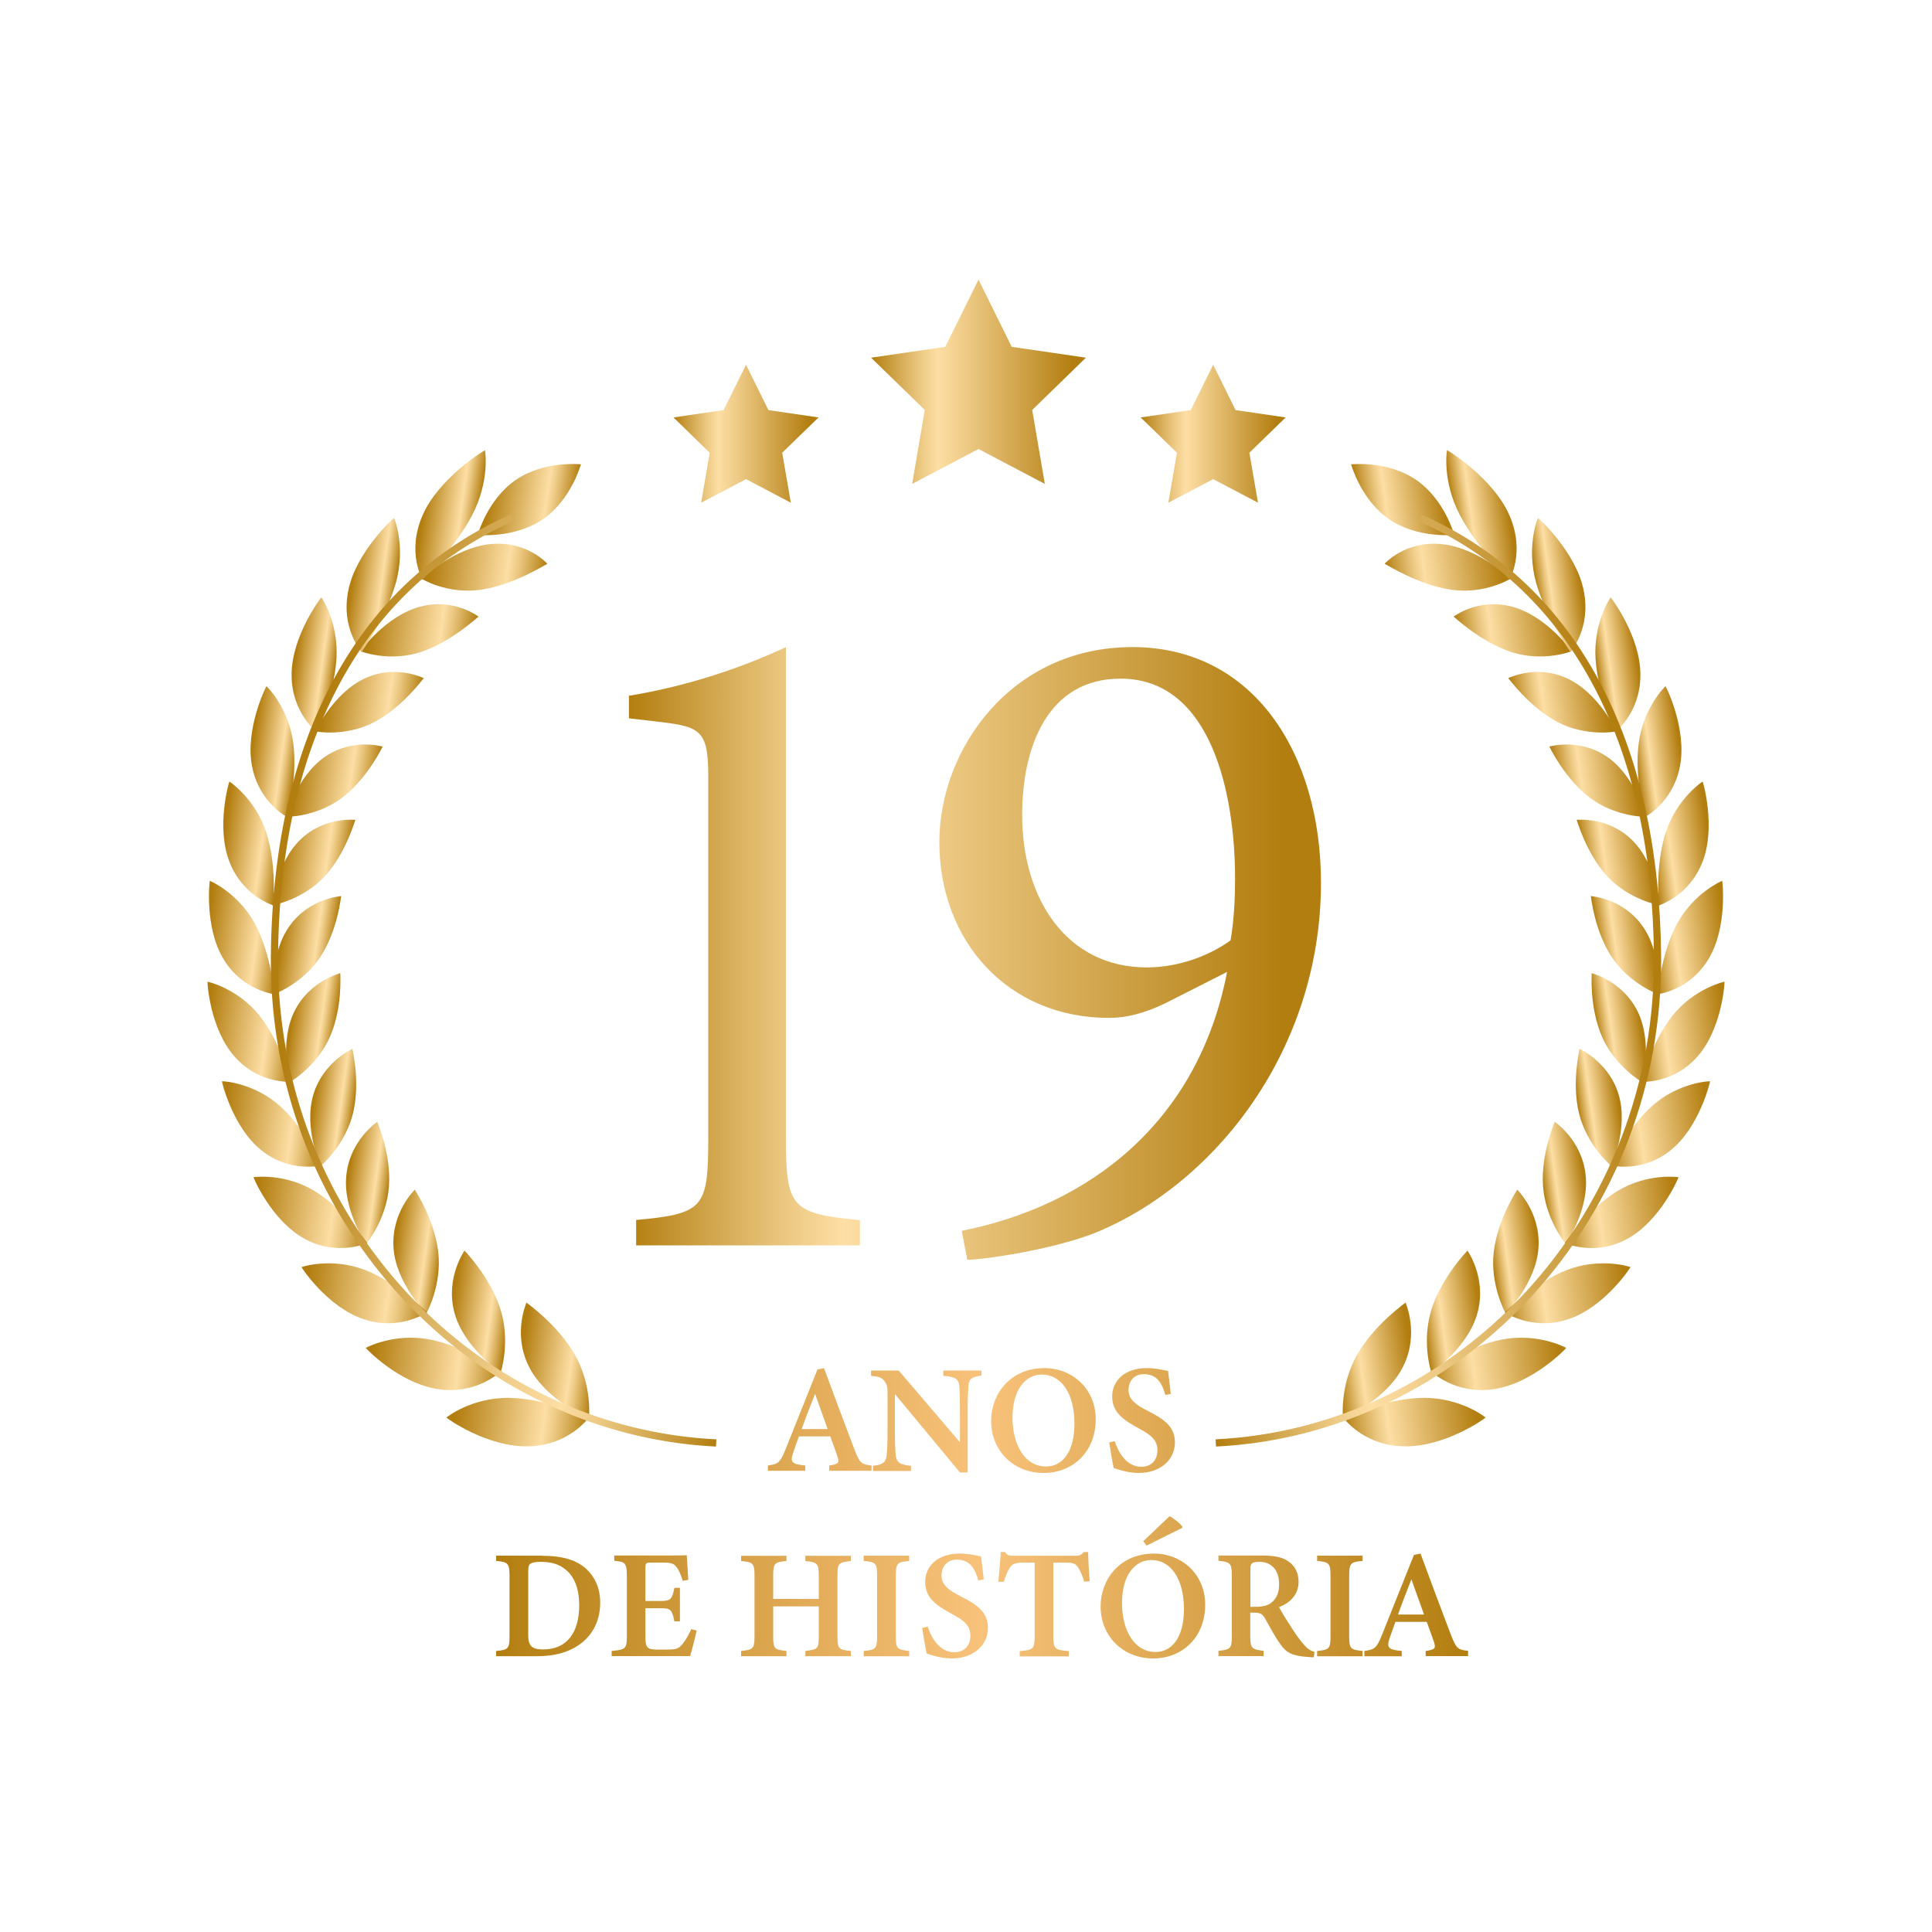 <svg xmlns="http://www.w3.org/2000/svg" xml:space="preserve" id="OBJECTS" x="0" y="0" style="enable-background:new 0 0 150 150" version="1.1" viewBox="0 0 150 150"><style>.st1{fill:url(#SVGID_00000078007129141606003200000012745297293840204707_)}.st2{fill:url(#SVGID_00000134248476398863196690000017118396112759822744_)}.st3{fill:url(#SVGID_00000097494933127310645180000011834276832893776017_)}.st4{fill:url(#SVGID_00000178907679336876916570000008175814968472852124_)}.st5{fill:url(#SVGID_00000086676547602215857960000001496648684146106269_)}.st6{fill:url(#SVGID_00000013914345994426163060000012353495034930104758_)}.st7{fill:url(#SVGID_00000140699024566734362930000010224480679994145922_)}.st8{fill:url(#SVGID_00000154417208998501376380000009284710659141545400_)}.st9{fill:url(#SVGID_00000010293129832303948790000005292330152153153705_)}.st10{fill:url(#SVGID_00000033340493559129996280000012611083944897781183_)}.st11{fill:url(#SVGID_00000176029500436025393470000015397899961406384048_)}.st12{fill:url(#SVGID_00000114754121843063759630000009604459104266592680_)}.st13{fill:url(#SVGID_00000138536942302170993350000008957368495895709607_)}.st14{fill:url(#SVGID_00000037657355406116324890000017051532402505483421_)}.st15{fill:url(#SVGID_00000110459909693442861200000004414646785637209496_)}.st16{fill:url(#SVGID_00000155108355880498143510000010114317990417716387_)}.st17{fill:url(#SVGID_00000044160140945725756400000015940467294557383323_)}.st18{fill:url(#SVGID_00000096058790873544829350000011620859955063922096_)}.st19{fill:url(#SVGID_00000029764515971022112110000012007790515807404162_)}.st20{fill:url(#SVGID_00000059281715559055892200000016093687072467646364_)}.st21{fill:url(#SVGID_00000052099690550246358730000016386354814553242263_)}.st22{fill:url(#SVGID_00000124158188869974700050000000933494297855151522_)}.st23{fill:url(#SVGID_00000010272045525501693510000008527360568584830123_)}.st24{fill:url(#SVGID_00000076578431136252418040000008977061292278801054_)}.st25{fill:url(#SVGID_00000177484954490763009890000008872168936452302753_)}.st26{fill:url(#SVGID_00000003802891940403729130000008693307877641386898_)}.st27{fill:url(#SVGID_00000118379539509436023830000002213004469959559063_)}.st28{fill:url(#SVGID_00000120521500486346967250000000622536311953593737_)}.st29{fill:url(#SVGID_00000085250693629833707610000010236946179678238649_)}.st30{fill:url(#SVGID_00000055688524648535867920000003947412567315509670_)}.st31{fill:url(#SVGID_00000092425289658646063310000005863820388361512850_)}.st32{fill:url(#SVGID_00000011029963393078520170000011216129217041460122_)}.st33{fill:url(#SVGID_00000160184286993132554630000013544554586931486091_)}.st34{fill:url(#SVGID_00000150805886064209641420000015801310170747192249_)}.st35{fill:url(#SVGID_00000034052219228145955000000004567585149041679760_)}.st36{fill:url(#SVGID_00000162315955885291400680000001204124334806453943_)}.st37{fill:url(#SVGID_00000077303383977838613580000008623891739826971270_)}.st38{fill:url(#SVGID_00000111896263181836207790000006488317841763153337_)}.st39{fill:url(#SVGID_00000141453427421621174910000010190598076937024184_)}.st40{fill:url(#SVGID_00000138556722532502744570000009322824942359349418_)}.st41{fill:url(#SVGID_00000082340871023961896130000014419364712278070144_)}.st42{fill:url(#SVGID_00000163031922159042343060000003154082878443944581_)}.st43{fill:url(#SVGID_00000029743134101379218060000004140761770248642712_)}.st44{fill:url(#SVGID_00000011750153631955939620000002741002942470000528_)}.st45{fill:url(#SVGID_00000004535463644298156540000008177126101598096028_)}.st46{fill:url(#SVGID_00000060012188900369813350000016454986571769531829_)}.st47{fill:url(#SVGID_00000150796607217294162470000006667934356456987063_)}.st48{fill:url(#SVGID_00000098932498398106528470000015170456593860085134_)}.st49{fill:url(#SVGID_00000161597308894122164630000010738669320739507078_)}.st50{fill:url(#SVGID_00000069370716662476015280000010651887438146768807_)}.st51{fill:url(#SVGID_00000148621553837639500790000001660575371250341545_)}.st52{fill:url(#SVGID_00000183237327735533293650000016466895736716475554_)}.st53{fill:url(#SVGID_00000177449553386074145750000014182950147964533174_)}.st54{fill:url(#SVGID_00000143588698782602127130000004770460328304805033_)}.st55{fill:url(#SVGID_00000155846764316780517950000001920605334014010771_)}.st56{fill:url(#SVGID_00000176737829296720727230000013837995937243639211_)}.st57{fill:url(#SVGID_00000066476030777460366790000004986829558196590981_)}.st58{fill:url(#SVGID_00000065780606127980767430000005642110694457962119_)}.st59{fill:url(#SVGID_00000147917106214753762580000010764897605557623202_)}.st60{fill:url(#SVGID_00000049193472331271454210000009852278083730196153_)}.st61{fill:url(#SVGID_00000085961740493939350840000003688262017189185177_)}.st62{fill:url(#SVGID_00000005972881204983376940000008408731266190717103_)}.st63{fill:url(#SVGID_00000181089457816724282470000001357838753638111670_)}.st64{fill:url(#SVGID_00000065766435840155073480000009114822618891824796_)}.st65{fill:url(#SVGID_00000105417210823674279110000001329217841900443799_)}.st66{fill:url(#SVGID_00000010276919041773307650000011747025171250748861_)}.st67{fill:url(#SVGID_00000031925026960381293970000014085233484133528706_)}.st68{fill:url(#SVGID_00000070089191108756829720000001007761443167721918_)}.st69{fill:url(#SVGID_00000065758807247414599900000017642488003972177836_)}.st70{fill:url(#SVGID_00000093166261709891859670000006039882974420723856_)}</style><linearGradient id="SVGID_1_" x1="48.825" x2="102.555" y1="74.018" y2="74.018" gradientUnits="userSpaceOnUse"><stop offset="0" style="stop-color:#b37e10"/><stop offset=".074" style="stop-color:#c69736"/><stop offset=".235" style="stop-color:#edca85"/><stop offset=".31" style="stop-color:#fddea4"/><stop offset=".939" style="stop-color:#b37e10"/></linearGradient><path d="M49.39 96.68v-1.96c5.25-.49 5.6-.91 5.6-6.38V60.18c0-3.71-.77-3.78-4.34-4.2l-1.82-.21v-1.75c4.69-.77 8.9-2.24 12.19-3.78v38.11c0 5.39.42 5.88 5.74 6.38v1.96H49.39z" style="fill:url(#SVGID_1_)"/><linearGradient id="SVGID_00000108988856053088951130000001200194754229662378_" x1="48.825" x2="102.555" y1="74.018" y2="74.018" gradientUnits="userSpaceOnUse"><stop offset="0" style="stop-color:#b37e10"/><stop offset=".074" style="stop-color:#c69736"/><stop offset=".235" style="stop-color:#edca85"/><stop offset=".31" style="stop-color:#fddea4"/><stop offset=".939" style="stop-color:#b37e10"/></linearGradient><path d="M74.67 95.56c9.88-1.96 18.35-8.41 20.6-20.1l-4.83 2.45c-1.61.77-3.01 1.12-4.34 1.12-7.85 0-13.17-5.96-13.17-13.66 0-7.15 5.53-15.13 14.99-15.13s14.64 8.34 14.64 18.29c0 12.89-8.13 23.33-17.51 27.18-3.36 1.33-8.76 2.1-9.95 2.1l-.43-2.25zM87 52.69c-5.67 0-7.64 5.32-7.64 10.58 0 6.58 3.5 11.84 9.67 11.84 2.59 0 4.97-.98 6.51-2.1.28-1.61.35-3.36.35-4.76.01-6.53-1.81-15.56-8.89-15.56z" style="fill:url(#SVGID_00000108988856053088951130000001200194754229662378_)"/><linearGradient id="SVGID_00000071537610113144737810000015259901606319614625_" x1="38.52" x2="113.983" y1="117.494" y2="117.494" gradientUnits="userSpaceOnUse"><stop offset="0" style="stop-color:#b37e10"/><stop offset=".339" style="stop-color:#e4ae5c"/><stop offset=".5" style="stop-color:#f8c27b"/><stop offset="1" style="stop-color:#b37e10"/></linearGradient><path d="M64.38 114.19v-.41c.76-.1.8-.23.63-.73-.13-.4-.34-.96-.55-1.53h-2.43c-.15.43-.33.89-.46 1.3-.26.76-.01.86.95.96v.41h-2.9v-.41c.76-.1.95-.2 1.36-1.23l2.49-6.23.51-.09c.76 2.07 1.58 4.25 2.35 6.28.42 1.09.53 1.18 1.34 1.27v.41h-3.29zm-1.1-5.97c-.36.92-.72 1.83-1.04 2.73h2.02l-.98-2.73z" style="fill:url(#SVGID_00000071537610113144737810000015259901606319614625_)"/><linearGradient id="SVGID_00000179634740214036460120000008023900028764082060_" x1="38.52" x2="113.983" y1="117.494" y2="117.494" gradientUnits="userSpaceOnUse"><stop offset="0" style="stop-color:#b37e10"/><stop offset=".339" style="stop-color:#e4ae5c"/><stop offset=".5" style="stop-color:#f8c27b"/><stop offset="1" style="stop-color:#b37e10"/></linearGradient><path d="M76.21 106.8c-.74.09-.98.24-1.02.78-.03.44-.06.88-.06 1.95v4.79h-.6l-5.05-6.09v2.81c0 1.06.03 1.55.06 1.9.04.56.31.8 1.19.86v.41h-2.95v-.41c.71-.06 1-.24 1.06-.81.04-.42.07-.88.07-1.94v-2.92c0-.38-.02-.61-.25-.91-.22-.3-.5-.35-1.03-.4v-.41h2.15l4.75 5.57v-2.43c0-1.07-.02-1.51-.05-1.92-.04-.52-.26-.75-1.24-.81v-.41h2.96v.39z" style="fill:url(#SVGID_00000179634740214036460120000008023900028764082060_)"/><linearGradient id="SVGID_00000115513880440337359710000008883168977249717647_" x1="38.52" x2="113.983" y1="117.494" y2="117.494" gradientUnits="userSpaceOnUse"><stop offset="0" style="stop-color:#b37e10"/><stop offset=".339" style="stop-color:#e4ae5c"/><stop offset=".5" style="stop-color:#f8c27b"/><stop offset="1" style="stop-color:#b37e10"/></linearGradient><path d="M81.09 106.22c2.16 0 3.98 1.6 3.98 3.97 0 2.56-1.8 4.17-4.04 4.17-2.37 0-4.08-1.75-4.08-4.04 0-2.08 1.48-4.1 4.14-4.1zm-.2.5c-1.27 0-2.28 1.17-2.28 3.34 0 2.1.95 3.8 2.6 3.8 1.25 0 2.21-1.1 2.21-3.33 0-2.42-1.07-3.81-2.53-3.81z" style="fill:url(#SVGID_00000115513880440337359710000008883168977249717647_)"/><linearGradient id="SVGID_00000037686209402265854110000016091022378857782690_" x1="38.52" x2="113.983" y1="117.494" y2="117.494" gradientUnits="userSpaceOnUse"><stop offset="0" style="stop-color:#b37e10"/><stop offset=".339" style="stop-color:#e4ae5c"/><stop offset=".5" style="stop-color:#f8c27b"/><stop offset="1" style="stop-color:#b37e10"/></linearGradient><path d="M90.48 108.31c-.23-.78-.56-1.62-1.67-1.62-.78 0-1.19.56-1.19 1.21 0 .72.47 1.12 1.51 1.65 1.34.67 2.09 1.27 2.09 2.44 0 1.36-1.15 2.37-2.8 2.37-.75 0-1.41-.2-1.95-.38-.08-.3-.26-1.39-.35-1.99l.43-.1c.24.77.86 1.99 2.06 1.99.78 0 1.25-.51 1.25-1.28 0-.78-.45-1.17-1.48-1.72-1.25-.68-2.03-1.27-2.03-2.47 0-1.19.95-2.19 2.67-2.19.77 0 1.41.18 1.67.22.05.44.12 1.01.21 1.78l-.42.09z" style="fill:url(#SVGID_00000037686209402265854110000016091022378857782690_)"/><linearGradient id="SVGID_00000017507622697927200470000010334635149077245326_" x1="38.52" x2="113.983" y1="117.494" y2="117.494" gradientUnits="userSpaceOnUse"><stop offset="0" style="stop-color:#b37e10"/><stop offset=".339" style="stop-color:#e4ae5c"/><stop offset=".5" style="stop-color:#f8c27b"/><stop offset="1" style="stop-color:#b37e10"/></linearGradient><path d="M42.08 120.79c1.59 0 2.7.33 3.46 1.04.6.57 1.06 1.41 1.06 2.6 0 1.39-.58 2.47-1.5 3.17-.9.68-2.04.99-3.45.99h-3.13v-.41c.95-.08 1.04-.18 1.04-1.17v-4.64c0-1.02-.14-1.1-1.04-1.18v-.41h3.56zm-1.07 6.13c0 .87.27 1.14 1.16 1.14 1.81 0 2.8-1.25 2.8-3.46 0-1.2-.36-2.19-1.05-2.73-.52-.45-1.17-.61-1.97-.61-.48 0-.71.09-.8.17-.11.1-.14.27-.14.66v4.83z" style="fill:url(#SVGID_00000017507622697927200470000010334635149077245326_)"/><linearGradient id="SVGID_00000043437116811489094590000006560790822916408964_" x1="38.52" x2="113.983" y1="117.494" y2="117.494" gradientUnits="userSpaceOnUse"><stop offset="0" style="stop-color:#b37e10"/><stop offset=".339" style="stop-color:#e4ae5c"/><stop offset=".5" style="stop-color:#f8c27b"/><stop offset="1" style="stop-color:#b37e10"/></linearGradient><path d="M54.09 126.59c-.06.32-.4 1.65-.51 1.99h-6.09v-.4c1.1-.1 1.18-.18 1.18-1.18v-4.64c0-1.04-.14-1.1-.98-1.18v-.41h3.82c1.21 0 1.65-.01 1.81-.02.01.25.07 1.2.12 1.91l-.44.07c-.11-.41-.28-.81-.46-1.04-.21-.29-.41-.37-1.05-.37h-.91c-.43 0-.47.03-.47.42v2.56h1.23c.75 0 .85-.18 1.02-1.02h.43v2.6h-.43c-.18-.88-.28-1.02-1.03-1.02h-1.22v2.18c0 .83.11 1.02.8 1.03h.94c.69 0 .85-.09 1.12-.41.27-.31.52-.77.7-1.17l.42.1z" style="fill:url(#SVGID_00000043437116811489094590000006560790822916408964_)"/><linearGradient id="SVGID_00000157992836256960324860000007814244443370510013_" x1="38.52" x2="113.983" y1="117.494" y2="117.494" gradientUnits="userSpaceOnUse"><stop offset="0" style="stop-color:#b37e10"/><stop offset=".339" style="stop-color:#e4ae5c"/><stop offset=".5" style="stop-color:#f8c27b"/><stop offset="1" style="stop-color:#b37e10"/></linearGradient><path d="M66.06 121.2c-.96.1-1.04.16-1.04 1.16v4.67c0 1 .1 1.06 1.04 1.15v.41h-3.53v-.41c.96-.12 1.04-.15 1.04-1.15v-2.31h-3.54v2.31c0 1 .1 1.05 1.03 1.15v.41h-3.52v-.41c.92-.1 1.04-.15 1.04-1.15v-4.67c0-1-.11-1.08-1.04-1.16v-.41h3.52v.41c-.93.08-1.03.17-1.03 1.16v1.78h3.54v-1.78c0-1-.12-1.07-1.04-1.16v-.41h3.53v.41z" style="fill:url(#SVGID_00000157992836256960324860000007814244443370510013_)"/><linearGradient id="SVGID_00000072981464954994088650000004984147219232328089_" x1="38.52" x2="113.983" y1="117.494" y2="117.494" gradientUnits="userSpaceOnUse"><stop offset="0" style="stop-color:#b37e10"/><stop offset=".339" style="stop-color:#e4ae5c"/><stop offset=".5" style="stop-color:#f8c27b"/><stop offset="1" style="stop-color:#b37e10"/></linearGradient><path d="M67.06 128.59v-.41c.94-.09 1.04-.16 1.04-1.17v-4.64c0-1.02-.11-1.09-1.04-1.18v-.41h3.53v.41c-.93.09-1.04.16-1.04 1.18v4.64c0 1.01.1 1.07 1.04 1.17v.41h-3.53z" style="fill:url(#SVGID_00000072981464954994088650000004984147219232328089_)"/><linearGradient id="SVGID_00000141433529847590069020000015592264892655844482_" x1="38.52" x2="113.983" y1="117.494" y2="117.494" gradientUnits="userSpaceOnUse"><stop offset="0" style="stop-color:#b37e10"/><stop offset=".339" style="stop-color:#e4ae5c"/><stop offset=".5" style="stop-color:#f8c27b"/><stop offset="1" style="stop-color:#b37e10"/></linearGradient><path d="M75.96 122.71c-.23-.78-.56-1.62-1.67-1.62-.78 0-1.19.56-1.19 1.21 0 .72.47 1.12 1.51 1.65 1.34.67 2.09 1.27 2.09 2.44 0 1.36-1.15 2.37-2.8 2.37-.75 0-1.41-.2-1.95-.38-.08-.3-.26-1.39-.35-1.99l.43-.1c.24.77.86 1.99 2.06 1.99.78 0 1.25-.51 1.25-1.28 0-.78-.45-1.17-1.48-1.72-1.25-.68-2.03-1.27-2.03-2.47 0-1.19.95-2.19 2.67-2.19.77 0 1.41.18 1.67.22.05.44.12 1.01.21 1.78l-.42.09z" style="fill:url(#SVGID_00000141433529847590069020000015592264892655844482_)"/><linearGradient id="SVGID_00000044893220747982080000000012858110516201735577_" x1="38.52" x2="113.983" y1="117.494" y2="117.494" gradientUnits="userSpaceOnUse"><stop offset="0" style="stop-color:#b37e10"/><stop offset=".339" style="stop-color:#e4ae5c"/><stop offset=".5" style="stop-color:#f8c27b"/><stop offset="1" style="stop-color:#b37e10"/></linearGradient><path d="M84.17 122.8c-.12-.49-.35-.93-.47-1.11-.21-.28-.31-.37-1-.37h-.92v5.71c0 .98.11 1.08 1.2 1.16v.41h-3.81v-.41c1.05-.08 1.16-.17 1.16-1.16v-5.71h-.86c-.67 0-.86.1-1.08.41-.16.23-.3.61-.46 1.08h-.42c.08-.82.16-1.7.19-2.31h.33c.18.28.32.29.67.29h4.78c.33 0 .47-.06.67-.29h.33c.01.53.06 1.51.12 2.26l-.43.04z" style="fill:url(#SVGID_00000044893220747982080000000012858110516201735577_)"/><linearGradient id="SVGID_00000000187550798185623810000008464465056384932533_" x1="38.52" x2="113.983" y1="117.494" y2="117.494" gradientUnits="userSpaceOnUse"><stop offset="0" style="stop-color:#b37e10"/><stop offset=".339" style="stop-color:#e4ae5c"/><stop offset=".5" style="stop-color:#f8c27b"/><stop offset="1" style="stop-color:#b37e10"/></linearGradient><path d="M89.59 120.62c2.16 0 3.98 1.6 3.98 3.97 0 2.56-1.8 4.17-4.04 4.17-2.37 0-4.08-1.75-4.08-4.04 0-2.08 1.48-4.1 4.14-4.1zm-.2.5c-1.27 0-2.28 1.17-2.28 3.34 0 2.1.95 3.8 2.6 3.8 1.25 0 2.21-1.09 2.21-3.33 0-2.42-1.07-3.81-2.53-3.81zm-.63-1.46 2.04-1.94c.26.11.83.56 1 .8l-.01.1-2.77 1.38-.26-.34z" style="fill:url(#SVGID_00000000187550798185623810000008464465056384932533_)"/><linearGradient id="SVGID_00000113319226334049601560000005433428690324607149_" x1="38.52" x2="113.983" y1="117.494" y2="117.494" gradientUnits="userSpaceOnUse"><stop offset="0" style="stop-color:#b37e10"/><stop offset=".339" style="stop-color:#e4ae5c"/><stop offset=".5" style="stop-color:#f8c27b"/><stop offset="1" style="stop-color:#b37e10"/></linearGradient><path d="M102 128.67c-.1 0-.24 0-.39-.02-1.3-.07-1.75-.36-2.17-.95-.47-.64-.84-1.38-1.24-2.07-.2-.34-.37-.42-.83-.42l-.3-.01v1.8c0 .99.12 1.06 1.04 1.17v.41H94.6v-.41c.94-.1 1.04-.18 1.04-1.17v-4.66c0-.97-.12-1.07-1.04-1.16v-.41h3.33c1 0 1.6.12 2.08.44s.81.85.81 1.59c0 1.05-.69 1.65-1.52 1.98.19.36.68 1.15 1.04 1.7.43.65.68.97.92 1.24.29.33.48.43.8.54l-.06.41zm-4.52-3.92c.55 0 .95-.09 1.23-.32.42-.34.6-.8.6-1.43 0-1.28-.77-1.74-1.53-1.74-.33 0-.5.05-.58.12-.09.08-.12.21-.12.48v2.89h.4z" style="fill:url(#SVGID_00000113319226334049601560000005433428690324607149_)"/><linearGradient id="SVGID_00000098939305933829150350000003138241338254325426_" x1="38.52" x2="113.983" y1="117.494" y2="117.494" gradientUnits="userSpaceOnUse"><stop offset="0" style="stop-color:#b37e10"/><stop offset=".339" style="stop-color:#e4ae5c"/><stop offset=".5" style="stop-color:#f8c27b"/><stop offset="1" style="stop-color:#b37e10"/></linearGradient><path d="M102.26 128.59v-.41c.94-.09 1.04-.16 1.04-1.17v-4.64c0-1.02-.11-1.09-1.04-1.18v-.41h3.53v.41c-.93.09-1.04.16-1.04 1.18v4.64c0 1.01.1 1.07 1.04 1.17v.41h-3.53z" style="fill:url(#SVGID_00000098939305933829150350000003138241338254325426_)"/><linearGradient id="SVGID_00000096738056189508197770000013209303320352739765_" x1="38.52" x2="113.983" y1="117.494" y2="117.494" gradientUnits="userSpaceOnUse"><stop offset="0" style="stop-color:#b37e10"/><stop offset=".339" style="stop-color:#e4ae5c"/><stop offset=".5" style="stop-color:#f8c27b"/><stop offset="1" style="stop-color:#b37e10"/></linearGradient><path d="M110.69 128.59v-.41c.76-.1.8-.23.63-.73-.13-.4-.34-.96-.55-1.53h-2.43c-.15.43-.33.89-.46 1.3-.26.76-.01.86.95.96v.41h-2.9v-.41c.76-.1.95-.2 1.36-1.23l2.49-6.23.51-.1c.76 2.08 1.58 4.26 2.35 6.28.42 1.09.53 1.18 1.34 1.27v.41h-3.29zm-1.11-5.97c-.36.92-.72 1.83-1.04 2.73h2.02l-.98-2.73z" style="fill:url(#SVGID_00000096738056189508197770000013209303320352739765_)"/><linearGradient id="SVGID_00000183935596536638648510000010903452684375893169_" x1="67.633" x2="84.305" y1="29.639" y2="29.639" gradientUnits="userSpaceOnUse"><stop offset="0" style="stop-color:#b37e10"/><stop offset=".074" style="stop-color:#c69736"/><stop offset=".235" style="stop-color:#edca85"/><stop offset=".31" style="stop-color:#fddea4"/><stop offset=".939" style="stop-color:#b37e10"/></linearGradient><path d="m75.97 21.71 2.58 5.22 5.76.84-4.17 4.06.98 5.74-5.15-2.71-5.15 2.71.98-5.74-4.17-4.06 5.76-.84z" style="fill:url(#SVGID_00000183935596536638648510000010903452684375893169_)"/><linearGradient id="SVGID_00000134218562672996405570000013907249783245997982_" x1="88.561" x2="99.819" y1="33.672" y2="33.672" gradientUnits="userSpaceOnUse"><stop offset="0" style="stop-color:#b37e10"/><stop offset=".074" style="stop-color:#c69736"/><stop offset=".235" style="stop-color:#edca85"/><stop offset=".31" style="stop-color:#fddea4"/><stop offset=".939" style="stop-color:#b37e10"/></linearGradient><path d="m94.19 28.32 1.74 3.52 3.89.57L97 35.15l.67 3.88-3.48-1.83-3.48 1.83.67-3.88-2.82-2.74 3.89-.57z" style="fill:url(#SVGID_00000134218562672996405570000013907249783245997982_)"/><linearGradient id="SVGID_00000014596624845036725000000007592374578175703228_" x1="52.289" x2="63.546" y1="33.672" y2="33.672" gradientUnits="userSpaceOnUse"><stop offset="0" style="stop-color:#b37e10"/><stop offset=".074" style="stop-color:#c69736"/><stop offset=".235" style="stop-color:#edca85"/><stop offset=".31" style="stop-color:#fddea4"/><stop offset=".939" style="stop-color:#b37e10"/></linearGradient><path d="m57.92 28.32 1.74 3.52 3.89.57-2.82 2.74.67 3.88-3.48-1.83-3.48 1.83.66-3.88-2.81-2.74 3.89-.57z" style="fill:url(#SVGID_00000014596624845036725000000007592374578175703228_)"/><linearGradient id="SVGID_00000163073061533412461230000003066261422199065473_" x1="11.253" x2="18.428" y1="46.688" y2="46.688" gradientTransform="rotate(-7.973 5.212 -632.142)" gradientUnits="userSpaceOnUse"><stop offset="0" style="stop-color:#b37e10"/><stop offset=".074" style="stop-color:#c69736"/><stop offset=".235" style="stop-color:#edca85"/><stop offset=".31" style="stop-color:#fddea4"/><stop offset=".939" style="stop-color:#b37e10"/></linearGradient><path d="M109.95 37.26c2.21 1.51 2.96 4.27 2.96 4.27s-2.84.3-5.05-1.21-2.96-4.27-2.96-4.27 2.84-.31 5.05 1.21z" style="fill:url(#SVGID_00000163073061533412461230000003066261422199065473_)"/><linearGradient id="SVGID_00000034057103370755149230000016470750139032944281_" x1=".37" x2="6.58" y1="112.574" y2="112.574" gradientTransform="rotate(-7.973 5.212 -632.142)" gradientUnits="userSpaceOnUse"><stop offset="0" style="stop-color:#b37e10"/><stop offset=".074" style="stop-color:#c69736"/><stop offset=".235" style="stop-color:#edca85"/><stop offset=".31" style="stop-color:#fddea4"/><stop offset=".939" style="stop-color:#b37e10"/></linearGradient><path d="M105.39 105.14c-1.39 2.4-1.13 4.98-1.1 4.98 0 .03 3.41-1.46 4.67-4.07 1.26-2.58.14-4.92.17-4.92-.01.03-2.35 1.62-3.74 4.01z" style="fill:url(#SVGID_00000034057103370755149230000016470750139032944281_)"/><linearGradient id="SVGID_00000129891539877321172300000015321275715560586924_" x1=".349" x2="11.324" y1="117.743" y2="117.743" gradientTransform="rotate(-7.973 5.212 -632.142)" gradientUnits="userSpaceOnUse"><stop offset="0" style="stop-color:#b37e10"/><stop offset=".074" style="stop-color:#c69736"/><stop offset=".235" style="stop-color:#edca85"/><stop offset=".31" style="stop-color:#fddea4"/><stop offset=".939" style="stop-color:#b37e10"/></linearGradient><path d="M108.93 112.29c-3.19-.09-4.68-2.29-4.68-2.27.04.01 3.24-1.43 6.17-1.49 2.96-.05 4.92 1.51 4.92 1.53.04.01-3.18 2.34-6.41 2.23z" style="fill:url(#SVGID_00000129891539877321172300000015321275715560586924_)"/><linearGradient id="SVGID_00000112627237886514020630000012684349876663118228_" x1="7.559" x2="12.299" y1="109.604" y2="109.604" gradientTransform="rotate(-7.973 5.212 -632.142)" gradientUnits="userSpaceOnUse"><stop offset="0" style="stop-color:#b37e10"/><stop offset=".074" style="stop-color:#c69736"/><stop offset=".235" style="stop-color:#edca85"/><stop offset=".31" style="stop-color:#fddea4"/><stop offset=".939" style="stop-color:#b37e10"/></linearGradient><path d="M111.17 101.57c-.83 2.54-.06 4.97-.04 4.97 0 .03 2.91-1.95 3.6-4.68.7-2.7-.82-4.77-.79-4.77-.01.02-1.93 1.96-2.77 4.48z" style="fill:url(#SVGID_00000112627237886514020630000012684349876663118228_)"/><linearGradient id="SVGID_00000170263461603515132470000016941476261119104663_" x1="7.609" x2="18.268" y1="114.201" y2="114.201" gradientTransform="rotate(-7.973 5.212 -632.142)" gradientUnits="userSpaceOnUse"><stop offset="0" style="stop-color:#b37e10"/><stop offset=".074" style="stop-color:#c69736"/><stop offset=".235" style="stop-color:#edca85"/><stop offset=".31" style="stop-color:#fddea4"/><stop offset=".939" style="stop-color:#b37e10"/></linearGradient><path d="M115.94 107.86c-3.03.43-4.86-1.43-4.86-1.41.03 0 2.75-1.9 5.53-2.45 2.8-.54 4.98.64 4.99.65.03.01-2.6 2.78-5.66 3.21z" style="fill:url(#SVGID_00000170263461603515132470000016941476261119104663_)"/><linearGradient id="SVGID_00000078750851667590955980000012511632060973034901_" x1="13.504" x2="17.348" y1="105.663" y2="105.663" gradientTransform="rotate(-7.973 5.212 -632.142)" gradientUnits="userSpaceOnUse"><stop offset="0" style="stop-color:#b37e10"/><stop offset=".074" style="stop-color:#c69736"/><stop offset=".235" style="stop-color:#edca85"/><stop offset=".31" style="stop-color:#fddea4"/><stop offset=".939" style="stop-color:#b37e10"/></linearGradient><path d="M115.98 97.16c-.31 2.59.9 4.8.92 4.8.01.03 2.39-2.37 2.55-5.12.17-2.73-1.67-4.47-1.65-4.48 0 .02-1.5 2.23-1.82 4.8z" style="fill:url(#SVGID_00000078750851667590955980000012511632060973034901_)"/><linearGradient id="SVGID_00000108300640617836131090000009272000737866917504_" x1="13.936" x2="24.092" y1="109.539" y2="109.539" gradientTransform="rotate(-7.973 5.212 -632.142)" gradientUnits="userSpaceOnUse"><stop offset="0" style="stop-color:#b37e10"/><stop offset=".074" style="stop-color:#c69736"/><stop offset=".235" style="stop-color:#edca85"/><stop offset=".31" style="stop-color:#fddea4"/><stop offset=".939" style="stop-color:#b37e10"/></linearGradient><path d="M121.74 102.43c-2.82.93-4.92-.56-4.91-.54.03 0 2.26-2.29 4.83-3.29 2.6-1 4.93-.24 4.93-.22.04-.02-2 3.12-4.85 4.05z" style="fill:url(#SVGID_00000108300640617836131090000009272000737866917504_)"/><linearGradient id="SVGID_00000072961801991574891960000015511971728793789357_" x1="18.216" x2="21.639" y1="100.908" y2="100.908" gradientTransform="rotate(-7.973 5.212 -632.142)" gradientUnits="userSpaceOnUse"><stop offset="0" style="stop-color:#b37e10"/><stop offset=".074" style="stop-color:#c69736"/><stop offset=".235" style="stop-color:#edca85"/><stop offset=".31" style="stop-color:#fddea4"/><stop offset=".939" style="stop-color:#b37e10"/></linearGradient><path d="M119.8 92.07c.17 2.57 1.74 4.49 1.76 4.49.01.03 1.88-2.7 1.54-5.41-.32-2.68-2.41-4.06-2.39-4.06.01.02-1.08 2.44-.91 4.98z" style="fill:url(#SVGID_00000072961801991574891960000015511971728793789357_)"/><linearGradient id="SVGID_00000127021786656170017320000018347362980841001146_" x1="19.29" x2="28.752" y1="103.933" y2="103.933" gradientTransform="rotate(-7.973 5.212 -632.142)" gradientUnits="userSpaceOnUse"><stop offset="0" style="stop-color:#b37e10"/><stop offset=".074" style="stop-color:#c69736"/><stop offset=".235" style="stop-color:#edca85"/><stop offset=".31" style="stop-color:#fddea4"/><stop offset=".939" style="stop-color:#b37e10"/></linearGradient><path d="M126.33 96.19c-2.56 1.39-4.86.3-4.85.32.03-.01 1.76-2.6 4.08-4.03 2.35-1.43 4.75-1.09 4.76-1.08.03-.01-1.4 3.39-3.99 4.79z" style="fill:url(#SVGID_00000127021786656170017320000018347362980841001146_)"/><linearGradient id="SVGID_00000051374109701858933930000008888261472332300160_" x1="21.751" x2="25.101" y1="95.497" y2="95.497" gradientTransform="rotate(-7.973 5.212 -632.142)" gradientUnits="userSpaceOnUse"><stop offset="0" style="stop-color:#b37e10"/><stop offset=".074" style="stop-color:#c69736"/><stop offset=".235" style="stop-color:#edca85"/><stop offset=".31" style="stop-color:#fddea4"/><stop offset=".939" style="stop-color:#b37e10"/></linearGradient><path d="M122.6 86.46c.61 2.47 2.49 4.07 2.5 4.06.01.03 1.35-2.96.57-5.54-.77-2.56-3.05-3.54-3.03-3.55.01.03-.64 2.58-.04 5.03z" style="fill:url(#SVGID_00000051374109701858933930000008888261472332300160_)"/><linearGradient id="SVGID_00000065775012675451617390000003154117426419455677_" x1="23.629" x2="32.204" y1="97.561" y2="97.561" gradientTransform="rotate(-7.973 5.212 -632.142)" gradientUnits="userSpaceOnUse"><stop offset="0" style="stop-color:#b37e10"/><stop offset=".074" style="stop-color:#c69736"/><stop offset=".235" style="stop-color:#edca85"/><stop offset=".31" style="stop-color:#fddea4"/><stop offset=".939" style="stop-color:#b37e10"/></linearGradient><path d="M129.69 89.32c-2.25 1.8-4.68 1.14-4.67 1.16.02-.01 1.25-2.84 3.28-4.64 2.05-1.81 4.45-1.91 4.47-1.89.02-.02-.8 3.56-3.08 5.37z" style="fill:url(#SVGID_00000065775012675451617390000003154117426419455677_)"/><linearGradient id="SVGID_00000156577603069790950630000001121446442385213620_" x1="24.059" x2="27.691" y1="89.589" y2="89.589" gradientTransform="rotate(-7.973 5.212 -632.142)" gradientUnits="userSpaceOnUse"><stop offset="0" style="stop-color:#b37e10"/><stop offset=".074" style="stop-color:#c69736"/><stop offset=".235" style="stop-color:#edca85"/><stop offset=".31" style="stop-color:#fddea4"/><stop offset=".939" style="stop-color:#b37e10"/></linearGradient><path d="M124.38 80.49c1.01 2.31 3.12 3.54 3.13 3.53.02.03.82-3.13-.38-5.52-1.18-2.37-3.57-2.93-3.55-2.95.01.01-.2 2.64.8 4.94z" style="fill:url(#SVGID_00000156577603069790950630000001121446442385213620_)"/><linearGradient id="SVGID_00000068635365128680664590000018315005277647009672_" x1="26.914" x2="34.404" y1="90.649" y2="90.649" gradientTransform="rotate(-7.973 5.212 -632.142)" gradientUnits="userSpaceOnUse"><stop offset="0" style="stop-color:#b37e10"/><stop offset=".074" style="stop-color:#c69736"/><stop offset=".235" style="stop-color:#edca85"/><stop offset=".31" style="stop-color:#fddea4"/><stop offset=".939" style="stop-color:#b37e10"/></linearGradient><path d="M131.79 82.03c-1.9 2.16-4.38 1.95-4.37 1.96.02-.02.74-3 2.42-5.12 1.7-2.14 4.04-2.66 4.05-2.65.03-.03-.17 3.63-2.1 5.81z" style="fill:url(#SVGID_00000068635365128680664590000018315005277647009672_)"/><linearGradient id="SVGID_00000124850761010224636010000008917090223222376104_" x1="25.038" x2="29.406" y1="83.344" y2="83.344" gradientTransform="rotate(-7.973 5.212 -632.142)" gradientUnits="userSpaceOnUse"><stop offset="0" style="stop-color:#b37e10"/><stop offset=".074" style="stop-color:#c69736"/><stop offset=".235" style="stop-color:#edca85"/><stop offset=".31" style="stop-color:#fddea4"/><stop offset=".939" style="stop-color:#b37e10"/></linearGradient><path d="M125.13 74.3c1.38 2.09 3.64 2.92 3.65 2.91.02.02.28-3.22-1.3-5.37-1.55-2.13-3.98-2.26-3.97-2.27.02.02.26 2.65 1.62 4.73z" style="fill:url(#SVGID_00000124850761010224636010000008917090223222376104_)"/><linearGradient id="SVGID_00000106132076878116958370000014965437183550066316_" x1="29.104" x2="35.307" y1="83.455" y2="83.455" gradientTransform="rotate(-7.973 5.212 -632.142)" gradientUnits="userSpaceOnUse"><stop offset="0" style="stop-color:#b37e10"/><stop offset=".074" style="stop-color:#c69736"/><stop offset=".235" style="stop-color:#edca85"/><stop offset=".31" style="stop-color:#fddea4"/><stop offset=".939" style="stop-color:#b37e10"/></linearGradient><path d="M132.63 74.49c-1.5 2.46-3.96 2.69-3.94 2.71.02-.02.23-3.07 1.51-5.47 1.3-2.41 3.5-3.35 3.51-3.34.02-.03.44 3.62-1.08 6.1z" style="fill:url(#SVGID_00000106132076878116958370000014965437183550066316_)"/><linearGradient id="SVGID_00000107577520115376088440000016185706052519894176_" x1="24.776" x2="30.264" y1="76.921" y2="76.921" gradientTransform="rotate(-7.973 5.212 -632.142)" gradientUnits="userSpaceOnUse"><stop offset="0" style="stop-color:#b37e10"/><stop offset=".074" style="stop-color:#c69736"/><stop offset=".235" style="stop-color:#edca85"/><stop offset=".31" style="stop-color:#fddea4"/><stop offset=".939" style="stop-color:#b37e10"/></linearGradient><path d="M124.81 68.06c1.7 1.82 4.05 2.24 4.06 2.22.02.02-.27-3.23-2.18-5.08-1.89-1.84-4.29-1.53-4.28-1.55.03.03.72 2.6 2.4 4.41z" style="fill:url(#SVGID_00000107577520115376088440000016185706052519894176_)"/><linearGradient id="SVGID_00000088853448017810437340000007120351069763865013_" x1="30.158" x2="34.981" y1="76.117" y2="76.117" gradientTransform="rotate(-7.973 5.212 -632.142)" gradientUnits="userSpaceOnUse"><stop offset="0" style="stop-color:#b37e10"/><stop offset=".074" style="stop-color:#c69736"/><stop offset=".235" style="stop-color:#edca85"/><stop offset=".31" style="stop-color:#fddea4"/><stop offset=".939" style="stop-color:#b37e10"/></linearGradient><path d="M132.18 66.92c-1.05 2.7-3.42 3.37-3.4 3.38.01-.02-.29-3.08.55-5.68.86-2.62 2.84-3.94 2.86-3.94.02-.03 1.06 3.51-.01 6.24z" style="fill:url(#SVGID_00000088853448017810437340000007120351069763865013_)"/><linearGradient id="SVGID_00000183941183149523378720000017597826419617963943_" x1="23.454" x2="30.128" y1="70.468" y2="70.468" gradientTransform="rotate(-7.973 5.212 -632.142)" gradientUnits="userSpaceOnUse"><stop offset="0" style="stop-color:#b37e10"/><stop offset=".074" style="stop-color:#c69736"/><stop offset=".235" style="stop-color:#edca85"/><stop offset=".31" style="stop-color:#fddea4"/><stop offset=".939" style="stop-color:#b37e10"/></linearGradient><path d="M123.43 61.93c1.99 1.51 4.35 1.5 4.36 1.48.03.02-.82-3.15-3.03-4.66-2.18-1.49-4.48-.77-4.47-.79.02.03 1.17 2.47 3.14 3.97z" style="fill:url(#SVGID_00000183941183149523378720000017597826419617963943_)"/><linearGradient id="SVGID_00000103954317617451390850000005282881570110339469_" x1="29.933" x2="33.662" y1="68.786" y2="68.786" gradientTransform="rotate(-7.973 5.212 -632.142)" gradientUnits="userSpaceOnUse"><stop offset="0" style="stop-color:#b37e10"/><stop offset=".074" style="stop-color:#c69736"/><stop offset=".235" style="stop-color:#edca85"/><stop offset=".31" style="stop-color:#fddea4"/><stop offset=".939" style="stop-color:#b37e10"/></linearGradient><path d="M130.43 59.49c-.55 2.87-2.75 3.95-2.73 3.95.01-.02-.82-3-.47-5.74.36-2.76 2.06-4.43 2.08-4.42.01-.04 1.69 3.31 1.12 6.21z" style="fill:url(#SVGID_00000103954317617451390850000005282881570110339469_)"/><linearGradient id="SVGID_00000171689865486664402980000012893137101027485360_" x1="21.036" x2="28.784" y1="64.082" y2="64.082" gradientTransform="rotate(-7.973 5.212 -632.142)" gradientUnits="userSpaceOnUse"><stop offset="0" style="stop-color:#b37e10"/><stop offset=".074" style="stop-color:#c69736"/><stop offset=".235" style="stop-color:#edca85"/><stop offset=".31" style="stop-color:#fddea4"/><stop offset=".939" style="stop-color:#b37e10"/></linearGradient><path d="M120.95 56.07c2.23 1.16 4.54.73 4.55.71.03.01-1.39-3-3.85-4.12-2.43-1.11-4.56.01-4.55-.01.03.02 1.65 2.27 3.85 3.42z" style="fill:url(#SVGID_00000171689865486664402980000012893137101027485360_)"/><linearGradient id="SVGID_00000036937094017244734590000004002454363023099572_" x1="27.925" x2="31.296" y1="61.646" y2="61.646" gradientTransform="rotate(-7.973 5.212 -632.142)" gradientUnits="userSpaceOnUse"><stop offset="0" style="stop-color:#b37e10"/><stop offset=".074" style="stop-color:#c69736"/><stop offset=".235" style="stop-color:#edca85"/><stop offset=".31" style="stop-color:#fddea4"/><stop offset=".939" style="stop-color:#b37e10"/></linearGradient><path d="M127.36 52.4c0 2.96-1.96 4.42-1.94 4.42.01-.02-1.35-2.84-1.54-5.65-.18-2.82 1.15-4.79 1.17-4.79.01-.02 2.33 3.04 2.31 6.02z" style="fill:url(#SVGID_00000036937094017244734590000004002454363023099572_)"/><linearGradient id="SVGID_00000046338943276772000980000016262954665143593359_" x1="17.484" x2="26.179" y1="57.98" y2="57.98" gradientTransform="rotate(-7.973 5.212 -632.142)" gradientUnits="userSpaceOnUse"><stop offset="0" style="stop-color:#b37e10"/><stop offset=".074" style="stop-color:#c69736"/><stop offset=".235" style="stop-color:#edca85"/><stop offset=".31" style="stop-color:#fddea4"/><stop offset=".939" style="stop-color:#b37e10"/></linearGradient><path d="M117.38 50.64c2.43.77 4.62-.06 4.63-.08.04.01-1.95-2.76-4.63-3.46-2.65-.7-4.53.79-4.52.77.02.01 2.11 1.99 4.52 2.77z" style="fill:url(#SVGID_00000046338943276772000980000016262954665143593359_)"/><linearGradient id="SVGID_00000043423702726188060060000015321790607405830840_" x1="24.132" x2="27.791" y1="54.882" y2="54.882" gradientTransform="rotate(-7.973 5.212 -632.142)" gradientUnits="userSpaceOnUse"><stop offset="0" style="stop-color:#b37e10"/><stop offset=".074" style="stop-color:#c69736"/><stop offset=".235" style="stop-color:#edca85"/><stop offset=".31" style="stop-color:#fddea4"/><stop offset=".939" style="stop-color:#b37e10"/></linearGradient><path d="M122.96 45.85c.6 2.96-1.05 4.77-1.03 4.77 0-.03-1.89-2.61-2.67-5.39-.77-2.8.12-5.01.15-5.01 0-.04 2.96 2.64 3.55 5.63z" style="fill:url(#SVGID_00000043423702726188060060000015321790607405830840_)"/><linearGradient id="SVGID_00000168093971365692405440000008092559336130988447_" x1="12.76" x2="22.272" y1="52.39" y2="52.39" gradientTransform="rotate(-7.973 5.212 -632.142)" gradientUnits="userSpaceOnUse"><stop offset="0" style="stop-color:#b37e10"/><stop offset=".074" style="stop-color:#c69736"/><stop offset=".235" style="stop-color:#edca85"/><stop offset=".31" style="stop-color:#fddea4"/><stop offset=".939" style="stop-color:#b37e10"/></linearGradient><path d="M112.68 45.79c2.6.37 4.59-.85 4.59-.86.04 0-2.53-2.43-5.39-2.69-2.82-.26-4.39 1.55-4.38 1.53.04 0 2.61 1.65 5.18 2.02z" style="fill:url(#SVGID_00000168093971365692405440000008092559336130988447_)"/><linearGradient id="SVGID_00000096051231449635653970000010161587880700900247_" x1="18.526" x2="23.132" y1="48.68" y2="48.68" gradientTransform="rotate(-7.973 5.212 -632.142)" gradientUnits="userSpaceOnUse"><stop offset="0" style="stop-color:#b37e10"/><stop offset=".074" style="stop-color:#c69736"/><stop offset=".235" style="stop-color:#edca85"/><stop offset=".31" style="stop-color:#fddea4"/><stop offset=".939" style="stop-color:#b37e10"/></linearGradient><path d="M117.2 40.03c1.25 2.87-.02 4.97.01 4.96 0-.03-2.43-2.3-3.85-4.97-1.41-2.69-1.03-5.06-1.01-5.07.01-.02 3.61 2.18 4.85 5.08z" style="fill:url(#SVGID_00000096051231449635653970000010161587880700900247_)"/><linearGradient id="SVGID_00000027598649501303586830000000762247188847776177_" x1="-9.715" x2="30.307" y1="82.828" y2="82.828" gradientTransform="rotate(-7.973 5.212 -632.142)" gradientUnits="userSpaceOnUse"><stop offset="0" style="stop-color:#b37e10"/><stop offset=".074" style="stop-color:#c69736"/><stop offset=".235" style="stop-color:#edca85"/><stop offset=".31" style="stop-color:#fddea4"/><stop offset=".939" style="stop-color:#b37e10"/></linearGradient><path d="m94.41 112.31-.03-.56c4.6-.23 9.06-1.37 13.25-3.39 4.08-1.97 7.74-4.69 10.86-8.09 6.48-7.05 10.01-16.3 9.92-26.06-.07-7.99-1.58-14.91-4.48-20.56-3.11-6.07-7.76-10.51-13.81-13.2l.23-.51c6.17 2.74 10.91 7.27 14.08 13.45 2.94 5.73 4.46 12.73 4.54 20.81.09 9.9-3.48 19.29-10.06 26.44-3.17 3.45-6.88 6.21-11.03 8.21-4.27 2.07-8.8 3.23-13.47 3.46z" style="fill:url(#SVGID_00000027598649501303586830000000762247188847776177_)"/><linearGradient id="SVGID_00000145750619102635945130000000740012161706201250_" x1="-586.637" x2="-579.462" y1="-37.077" y2="-37.077" gradientTransform="scale(-1 1) rotate(-7.973 232.085 -3887.634)" gradientUnits="userSpaceOnUse"><stop offset="0" style="stop-color:#b37e10"/><stop offset=".074" style="stop-color:#c69736"/><stop offset=".235" style="stop-color:#edca85"/><stop offset=".31" style="stop-color:#fddea4"/><stop offset=".939" style="stop-color:#b37e10"/></linearGradient><path d="M40.05 37.26c-2.21 1.51-2.96 4.27-2.96 4.27s2.84.3 5.05-1.21 2.96-4.27 2.96-4.27-2.84-.31-5.05 1.21z" style="fill:url(#SVGID_00000145750619102635945130000000740012161706201250_)"/><linearGradient id="SVGID_00000140707553044422428050000000510355498094092181_" x1="-597.521" x2="-591.31" y1="28.809" y2="28.809" gradientTransform="scale(-1 1) rotate(-7.973 232.085 -3887.634)" gradientUnits="userSpaceOnUse"><stop offset="0" style="stop-color:#b37e10"/><stop offset=".074" style="stop-color:#c69736"/><stop offset=".235" style="stop-color:#edca85"/><stop offset=".31" style="stop-color:#fddea4"/><stop offset=".939" style="stop-color:#b37e10"/></linearGradient><path d="M44.61 105.14c1.39 2.4 1.13 4.98 1.1 4.98 0 .03-3.41-1.46-4.67-4.07-1.26-2.58-.14-4.92-.17-4.92.01.03 2.35 1.62 3.74 4.01z" style="fill:url(#SVGID_00000140707553044422428050000000510355498094092181_)"/><linearGradient id="SVGID_00000178927013058541689290000011548406244626503060_" x1="-597.542" x2="-586.567" y1="33.979" y2="33.979" gradientTransform="scale(-1 1) rotate(-7.973 232.085 -3887.634)" gradientUnits="userSpaceOnUse"><stop offset="0" style="stop-color:#b37e10"/><stop offset=".074" style="stop-color:#c69736"/><stop offset=".235" style="stop-color:#edca85"/><stop offset=".31" style="stop-color:#fddea4"/><stop offset=".939" style="stop-color:#b37e10"/></linearGradient><path d="M41.07 112.29c3.19-.09 4.68-2.29 4.68-2.27-.04.01-3.24-1.43-6.17-1.49-2.96-.05-4.92 1.51-4.92 1.53-.04.01 3.18 2.34 6.41 2.23z" style="fill:url(#SVGID_00000178927013058541689290000011548406244626503060_)"/><linearGradient id="SVGID_00000143583672984059336750000011426774582860854669_" x1="-590.332" x2="-585.592" y1="25.84" y2="25.84" gradientTransform="scale(-1 1) rotate(-7.973 232.085 -3887.634)" gradientUnits="userSpaceOnUse"><stop offset="0" style="stop-color:#b37e10"/><stop offset=".074" style="stop-color:#c69736"/><stop offset=".235" style="stop-color:#edca85"/><stop offset=".31" style="stop-color:#fddea4"/><stop offset=".939" style="stop-color:#b37e10"/></linearGradient><path d="M38.83 101.57c.83 2.54.06 4.97.04 4.97 0 .03-2.91-1.95-3.6-4.68-.7-2.7.82-4.77.79-4.77.01.02 1.93 1.96 2.77 4.48z" style="fill:url(#SVGID_00000143583672984059336750000011426774582860854669_)"/><linearGradient id="SVGID_00000170270876941158166550000005256787933584382336_" x1="-590.281" x2="-579.623" y1="30.437" y2="30.437" gradientTransform="scale(-1 1) rotate(-7.973 232.085 -3887.634)" gradientUnits="userSpaceOnUse"><stop offset="0" style="stop-color:#b37e10"/><stop offset=".074" style="stop-color:#c69736"/><stop offset=".235" style="stop-color:#edca85"/><stop offset=".31" style="stop-color:#fddea4"/><stop offset=".939" style="stop-color:#b37e10"/></linearGradient><path d="M34.06 107.86c3.03.43 4.86-1.43 4.86-1.41-.03 0-2.75-1.9-5.53-2.45-2.8-.54-4.98.64-4.99.65-.03.01 2.6 2.78 5.66 3.21z" style="fill:url(#SVGID_00000170270876941158166550000005256787933584382336_)"/><linearGradient id="SVGID_00000163043987011712822780000004896944547873096878_" x1="-584.386" x2="-580.543" y1="21.898" y2="21.898" gradientTransform="scale(-1 1) rotate(-7.973 232.085 -3887.634)" gradientUnits="userSpaceOnUse"><stop offset="0" style="stop-color:#b37e10"/><stop offset=".074" style="stop-color:#c69736"/><stop offset=".235" style="stop-color:#edca85"/><stop offset=".31" style="stop-color:#fddea4"/><stop offset=".939" style="stop-color:#b37e10"/></linearGradient><path d="M34.02 97.16c.31 2.59-.9 4.8-.92 4.8-.01.03-2.39-2.37-2.55-5.12-.17-2.73 1.67-4.47 1.65-4.48 0 .02 1.5 2.23 1.82 4.8z" style="fill:url(#SVGID_00000163043987011712822780000004896944547873096878_)"/><linearGradient id="SVGID_00000011752490716988958710000008383199985037674409_" x1="-583.954" x2="-573.798" y1="25.775" y2="25.775" gradientTransform="scale(-1 1) rotate(-7.973 232.085 -3887.634)" gradientUnits="userSpaceOnUse"><stop offset="0" style="stop-color:#b37e10"/><stop offset=".074" style="stop-color:#c69736"/><stop offset=".235" style="stop-color:#edca85"/><stop offset=".31" style="stop-color:#fddea4"/><stop offset=".939" style="stop-color:#b37e10"/></linearGradient><path d="M28.26 102.43c2.82.93 4.92-.56 4.91-.54-.03 0-2.26-2.29-4.83-3.29-2.6-1-4.93-.24-4.93-.22-.04-.02 2 3.12 4.85 4.05z" style="fill:url(#SVGID_00000011752490716988958710000008383199985037674409_)"/><linearGradient id="SVGID_00000152974980715185420250000010707003100269211779_" x1="-579.674" x2="-576.252" y1="17.143" y2="17.143" gradientTransform="scale(-1 1) rotate(-7.973 232.085 -3887.634)" gradientUnits="userSpaceOnUse"><stop offset="0" style="stop-color:#b37e10"/><stop offset=".074" style="stop-color:#c69736"/><stop offset=".235" style="stop-color:#edca85"/><stop offset=".31" style="stop-color:#fddea4"/><stop offset=".939" style="stop-color:#b37e10"/></linearGradient><path d="M30.2 92.07c-.17 2.57-1.74 4.49-1.76 4.49-.01.03-1.88-2.7-1.54-5.41.32-2.68 2.41-4.06 2.39-4.06-.01.02 1.08 2.44.91 4.98z" style="fill:url(#SVGID_00000152974980715185420250000010707003100269211779_)"/><linearGradient id="SVGID_00000157996816432067928250000009712198888649874847_" x1="-578.601" x2="-569.138" y1="20.169" y2="20.169" gradientTransform="scale(-1 1) rotate(-7.973 232.085 -3887.634)" gradientUnits="userSpaceOnUse"><stop offset="0" style="stop-color:#b37e10"/><stop offset=".074" style="stop-color:#c69736"/><stop offset=".235" style="stop-color:#edca85"/><stop offset=".31" style="stop-color:#fddea4"/><stop offset=".939" style="stop-color:#b37e10"/></linearGradient><path d="M23.67 96.19c2.56 1.39 4.86.3 4.85.32-.03-.01-1.76-2.6-4.08-4.03-2.35-1.43-4.75-1.09-4.76-1.08-.03-.01 1.4 3.39 3.99 4.79z" style="fill:url(#SVGID_00000157996816432067928250000009712198888649874847_)"/><linearGradient id="SVGID_00000098923217191980448620000007602934267961770682_" x1="-576.14" x2="-572.789" y1="11.732" y2="11.732" gradientTransform="scale(-1 1) rotate(-7.973 232.085 -3887.634)" gradientUnits="userSpaceOnUse"><stop offset="0" style="stop-color:#b37e10"/><stop offset=".074" style="stop-color:#c69736"/><stop offset=".235" style="stop-color:#edca85"/><stop offset=".31" style="stop-color:#fddea4"/><stop offset=".939" style="stop-color:#b37e10"/></linearGradient><path d="M27.4 86.46c-.61 2.47-2.49 4.07-2.5 4.06-.01.03-1.35-2.96-.57-5.54.77-2.56 3.05-3.54 3.03-3.55-.01.03.64 2.58.04 5.03z" style="fill:url(#SVGID_00000098923217191980448620000007602934267961770682_)"/><linearGradient id="SVGID_00000028314686334496540050000003683633518025312659_" x1="-574.261" x2="-565.686" y1="13.796" y2="13.796" gradientTransform="scale(-1 1) rotate(-7.973 232.085 -3887.634)" gradientUnits="userSpaceOnUse"><stop offset="0" style="stop-color:#b37e10"/><stop offset=".074" style="stop-color:#c69736"/><stop offset=".235" style="stop-color:#edca85"/><stop offset=".31" style="stop-color:#fddea4"/><stop offset=".939" style="stop-color:#b37e10"/></linearGradient><path d="M20.31 89.32c2.25 1.8 4.68 1.14 4.67 1.16-.02-.01-1.25-2.84-3.28-4.64-2.05-1.81-4.45-1.91-4.47-1.89-.02-.02.8 3.56 3.08 5.37z" style="fill:url(#SVGID_00000028314686334496540050000003683633518025312659_)"/><linearGradient id="SVGID_00000080169395848763138370000005137411652364216744_" x1="-573.832" x2="-570.2" y1="5.825" y2="5.825" gradientTransform="scale(-1 1) rotate(-7.973 232.085 -3887.634)" gradientUnits="userSpaceOnUse"><stop offset="0" style="stop-color:#b37e10"/><stop offset=".074" style="stop-color:#c69736"/><stop offset=".235" style="stop-color:#edca85"/><stop offset=".31" style="stop-color:#fddea4"/><stop offset=".939" style="stop-color:#b37e10"/></linearGradient><path d="M25.62 80.49c-1.01 2.31-3.12 3.54-3.13 3.53-.02.03-.82-3.13.38-5.52 1.18-2.37 3.57-2.93 3.55-2.95-.01.01.2 2.64-.8 4.94z" style="fill:url(#SVGID_00000080169395848763138370000005137411652364216744_)"/><linearGradient id="SVGID_00000131333734095576753520000008807423002021598100_" x1="-570.976" x2="-563.487" y1="6.885" y2="6.885" gradientTransform="scale(-1 1) rotate(-7.973 232.085 -3887.634)" gradientUnits="userSpaceOnUse"><stop offset="0" style="stop-color:#b37e10"/><stop offset=".074" style="stop-color:#c69736"/><stop offset=".235" style="stop-color:#edca85"/><stop offset=".31" style="stop-color:#fddea4"/><stop offset=".939" style="stop-color:#b37e10"/></linearGradient><path d="M18.21 82.03c1.9 2.16 4.38 1.95 4.37 1.96-.02-.02-.74-3-2.42-5.12-1.7-2.14-4.04-2.66-4.05-2.65-.03-.03.17 3.63 2.1 5.81z" style="fill:url(#SVGID_00000131333734095576753520000008807423002021598100_)"/><linearGradient id="SVGID_00000048471051743407457050000009068081771883253147_" x1="-572.853" x2="-568.485" y1="-.42" y2="-.42" gradientTransform="scale(-1 1) rotate(-7.973 232.085 -3887.634)" gradientUnits="userSpaceOnUse"><stop offset="0" style="stop-color:#b37e10"/><stop offset=".074" style="stop-color:#c69736"/><stop offset=".235" style="stop-color:#edca85"/><stop offset=".31" style="stop-color:#fddea4"/><stop offset=".939" style="stop-color:#b37e10"/></linearGradient><path d="M24.87 74.3c-1.38 2.09-3.64 2.92-3.65 2.91-.02.02-.28-3.22 1.3-5.37 1.55-2.13 3.98-2.26 3.97-2.27-.02.02-.26 2.65-1.62 4.73z" style="fill:url(#SVGID_00000048471051743407457050000009068081771883253147_)"/><linearGradient id="SVGID_00000175296916592633876260000008870685827450019246_" x1="-568.787" x2="-562.583" y1="-.309" y2="-.309" gradientTransform="scale(-1 1) rotate(-7.973 232.085 -3887.634)" gradientUnits="userSpaceOnUse"><stop offset="0" style="stop-color:#b37e10"/><stop offset=".074" style="stop-color:#c69736"/><stop offset=".235" style="stop-color:#edca85"/><stop offset=".31" style="stop-color:#fddea4"/><stop offset=".939" style="stop-color:#b37e10"/></linearGradient><path d="M17.37 74.49c1.5 2.46 3.96 2.69 3.94 2.71-.02-.02-.23-3.07-1.51-5.47-1.3-2.41-3.5-3.35-3.51-3.34-.02-.03-.44 3.62 1.08 6.1z" style="fill:url(#SVGID_00000175296916592633876260000008870685827450019246_)"/><linearGradient id="SVGID_00000044169108640586606340000006988516927605378209_" x1="-573.115" x2="-567.627" y1="-6.843" y2="-6.843" gradientTransform="scale(-1 1) rotate(-7.973 232.085 -3887.634)" gradientUnits="userSpaceOnUse"><stop offset="0" style="stop-color:#b37e10"/><stop offset=".074" style="stop-color:#c69736"/><stop offset=".235" style="stop-color:#edca85"/><stop offset=".31" style="stop-color:#fddea4"/><stop offset=".939" style="stop-color:#b37e10"/></linearGradient><path d="M25.19 68.06c-1.7 1.82-4.05 2.24-4.06 2.22-.02.02.27-3.23 2.18-5.08 1.89-1.84 4.29-1.53 4.28-1.55-.03.03-.72 2.6-2.4 4.41z" style="fill:url(#SVGID_00000044169108640586606340000006988516927605378209_)"/><linearGradient id="SVGID_00000147199961769162053510000009120151529349532833_" x1="-567.732" x2="-562.909" y1="-7.647" y2="-7.647" gradientTransform="scale(-1 1) rotate(-7.973 232.085 -3887.634)" gradientUnits="userSpaceOnUse"><stop offset="0" style="stop-color:#b37e10"/><stop offset=".074" style="stop-color:#c69736"/><stop offset=".235" style="stop-color:#edca85"/><stop offset=".31" style="stop-color:#fddea4"/><stop offset=".939" style="stop-color:#b37e10"/></linearGradient><path d="M17.82 66.92c1.05 2.7 3.42 3.37 3.4 3.38-.01-.02.29-3.08-.55-5.68-.86-2.62-2.84-3.94-2.86-3.94-.02-.03-1.06 3.51.01 6.24z" style="fill:url(#SVGID_00000147199961769162053510000009120151529349532833_)"/><linearGradient id="SVGID_00000129896323813574185830000014253655413258190980_" x1="-574.436" x2="-567.763" y1="-13.297" y2="-13.297" gradientTransform="scale(-1 1) rotate(-7.973 232.085 -3887.634)" gradientUnits="userSpaceOnUse"><stop offset="0" style="stop-color:#b37e10"/><stop offset=".074" style="stop-color:#c69736"/><stop offset=".235" style="stop-color:#edca85"/><stop offset=".31" style="stop-color:#fddea4"/><stop offset=".939" style="stop-color:#b37e10"/></linearGradient><path d="M26.57 61.93c-1.99 1.51-4.35 1.5-4.36 1.48-.03.02.82-3.15 3.03-4.66 2.18-1.49 4.48-.77 4.47-.79-.02.03-1.17 2.47-3.14 3.97z" style="fill:url(#SVGID_00000129896323813574185830000014253655413258190980_)"/><linearGradient id="SVGID_00000174565145086330815610000016458595075070150808_" x1="-567.958" x2="-564.228" y1="-14.978" y2="-14.978" gradientTransform="scale(-1 1) rotate(-7.973 232.085 -3887.634)" gradientUnits="userSpaceOnUse"><stop offset="0" style="stop-color:#b37e10"/><stop offset=".074" style="stop-color:#c69736"/><stop offset=".235" style="stop-color:#edca85"/><stop offset=".31" style="stop-color:#fddea4"/><stop offset=".939" style="stop-color:#b37e10"/></linearGradient><path d="M19.57 59.49c.55 2.87 2.75 3.95 2.73 3.95-.01-.02.82-3 .47-5.74-.36-2.76-2.06-4.43-2.08-4.42-.01-.04-1.69 3.31-1.12 6.21z" style="fill:url(#SVGID_00000174565145086330815610000016458595075070150808_)"/><linearGradient id="SVGID_00000088116662550626518150000016850697413034451085_" x1="-576.855" x2="-569.107" y1="-19.683" y2="-19.683" gradientTransform="scale(-1 1) rotate(-7.973 232.085 -3887.634)" gradientUnits="userSpaceOnUse"><stop offset="0" style="stop-color:#b37e10"/><stop offset=".074" style="stop-color:#c69736"/><stop offset=".235" style="stop-color:#edca85"/><stop offset=".31" style="stop-color:#fddea4"/><stop offset=".939" style="stop-color:#b37e10"/></linearGradient><path d="M29.05 56.07c-2.23 1.16-4.54.73-4.55.71-.03.01 1.39-3 3.85-4.12 2.43-1.11 4.56.01 4.55-.01-.03.02-1.65 2.27-3.85 3.42z" style="fill:url(#SVGID_00000088116662550626518150000016850697413034451085_)"/><linearGradient id="SVGID_00000093877553292923741170000012860598298189932176_" x1="-569.965" x2="-566.594" y1="-22.118" y2="-22.118" gradientTransform="scale(-1 1) rotate(-7.973 232.085 -3887.634)" gradientUnits="userSpaceOnUse"><stop offset="0" style="stop-color:#b37e10"/><stop offset=".074" style="stop-color:#c69736"/><stop offset=".235" style="stop-color:#edca85"/><stop offset=".31" style="stop-color:#fddea4"/><stop offset=".939" style="stop-color:#b37e10"/></linearGradient><path d="M22.64 52.4c0 2.96 1.96 4.42 1.94 4.42-.01-.02 1.35-2.84 1.54-5.65.18-2.82-1.15-4.79-1.17-4.79-.01-.02-2.33 3.04-2.31 6.02z" style="fill:url(#SVGID_00000093877553292923741170000012860598298189932176_)"/><linearGradient id="SVGID_00000112616777226046022360000005556582609522810276_" x1="-580.407" x2="-571.711" y1="-25.784" y2="-25.784" gradientTransform="scale(-1 1) rotate(-7.973 232.085 -3887.634)" gradientUnits="userSpaceOnUse"><stop offset="0" style="stop-color:#b37e10"/><stop offset=".074" style="stop-color:#c69736"/><stop offset=".235" style="stop-color:#edca85"/><stop offset=".31" style="stop-color:#fddea4"/><stop offset=".939" style="stop-color:#b37e10"/></linearGradient><path d="M32.62 50.64c-2.43.77-4.62-.06-4.62-.08-.04.01 1.95-2.76 4.63-3.46 2.65-.7 4.53.79 4.52.77-.03.01-2.12 1.99-4.53 2.77z" style="fill:url(#SVGID_00000112616777226046022360000005556582609522810276_)"/><linearGradient id="SVGID_00000147932813359952174550000004126112417871741861_" x1="-573.758" x2="-570.099" y1="-28.882" y2="-28.882" gradientTransform="scale(-1 1) rotate(-7.973 232.085 -3887.634)" gradientUnits="userSpaceOnUse"><stop offset="0" style="stop-color:#b37e10"/><stop offset=".074" style="stop-color:#c69736"/><stop offset=".235" style="stop-color:#edca85"/><stop offset=".31" style="stop-color:#fddea4"/><stop offset=".939" style="stop-color:#b37e10"/></linearGradient><path d="M27.04 45.85c-.6 2.96 1.05 4.77 1.03 4.77 0-.03 1.89-2.61 2.67-5.39.77-2.8-.12-5.01-.15-5.01 0-.04-2.96 2.64-3.55 5.63z" style="fill:url(#SVGID_00000147932813359952174550000004126112417871741861_)"/><linearGradient id="SVGID_00000061459805765095748900000013231929410965292974_" x1="-585.13" x2="-575.618" y1="-31.374" y2="-31.374" gradientTransform="scale(-1 1) rotate(-7.973 232.085 -3887.634)" gradientUnits="userSpaceOnUse"><stop offset="0" style="stop-color:#b37e10"/><stop offset=".074" style="stop-color:#c69736"/><stop offset=".235" style="stop-color:#edca85"/><stop offset=".31" style="stop-color:#fddea4"/><stop offset=".939" style="stop-color:#b37e10"/></linearGradient><path d="M37.32 45.79c-2.6.37-4.59-.85-4.59-.86-.04 0 2.53-2.43 5.39-2.69 2.82-.26 4.39 1.55 4.38 1.53-.04 0-2.61 1.65-5.18 2.02z" style="fill:url(#SVGID_00000061459805765095748900000013231929410965292974_)"/><linearGradient id="SVGID_00000146457523651230865380000017534101462817030809_" x1="-579.364" x2="-574.759" y1="-35.084" y2="-35.084" gradientTransform="scale(-1 1) rotate(-7.973 232.085 -3887.634)" gradientUnits="userSpaceOnUse"><stop offset="0" style="stop-color:#b37e10"/><stop offset=".074" style="stop-color:#c69736"/><stop offset=".235" style="stop-color:#edca85"/><stop offset=".31" style="stop-color:#fddea4"/><stop offset=".939" style="stop-color:#b37e10"/></linearGradient><path d="M32.8 40.03c-1.25 2.88.02 4.97-.01 4.97 0-.03 2.43-2.3 3.85-4.97 1.41-2.69 1.03-5.06 1.01-5.07-.01-.03-3.61 2.17-4.85 5.07z" style="fill:url(#SVGID_00000146457523651230865380000017534101462817030809_)"/><linearGradient id="SVGID_00000096017299297452316170000012076809922058850474_" x1="-607.606" x2="-567.583" y1="-.936" y2="-.936" gradientTransform="scale(-1 1) rotate(-7.973 232.085 -3887.634)" gradientUnits="userSpaceOnUse"><stop offset="0" style="stop-color:#b37e10"/><stop offset=".074" style="stop-color:#c69736"/><stop offset=".235" style="stop-color:#edca85"/><stop offset=".31" style="stop-color:#fddea4"/><stop offset=".939" style="stop-color:#b37e10"/></linearGradient><path d="m55.59 112.31.03-.56c-4.6-.23-9.06-1.37-13.25-3.39a35.856 35.856 0 0 1-10.86-8.09c-6.48-7.05-10.01-16.3-9.92-26.06.07-7.99 1.58-14.91 4.48-20.56 3.11-6.07 7.76-10.51 13.81-13.2l-.23-.51c-6.17 2.74-10.91 7.27-14.08 13.45-2.94 5.73-4.46 12.73-4.54 20.81-.09 9.9 3.48 19.29 10.06 26.44 3.17 3.45 6.88 6.21 11.03 8.21 4.27 2.07 8.8 3.23 13.47 3.46z" style="fill:url(#SVGID_00000096017299297452316170000012076809922058850474_)"/></svg>